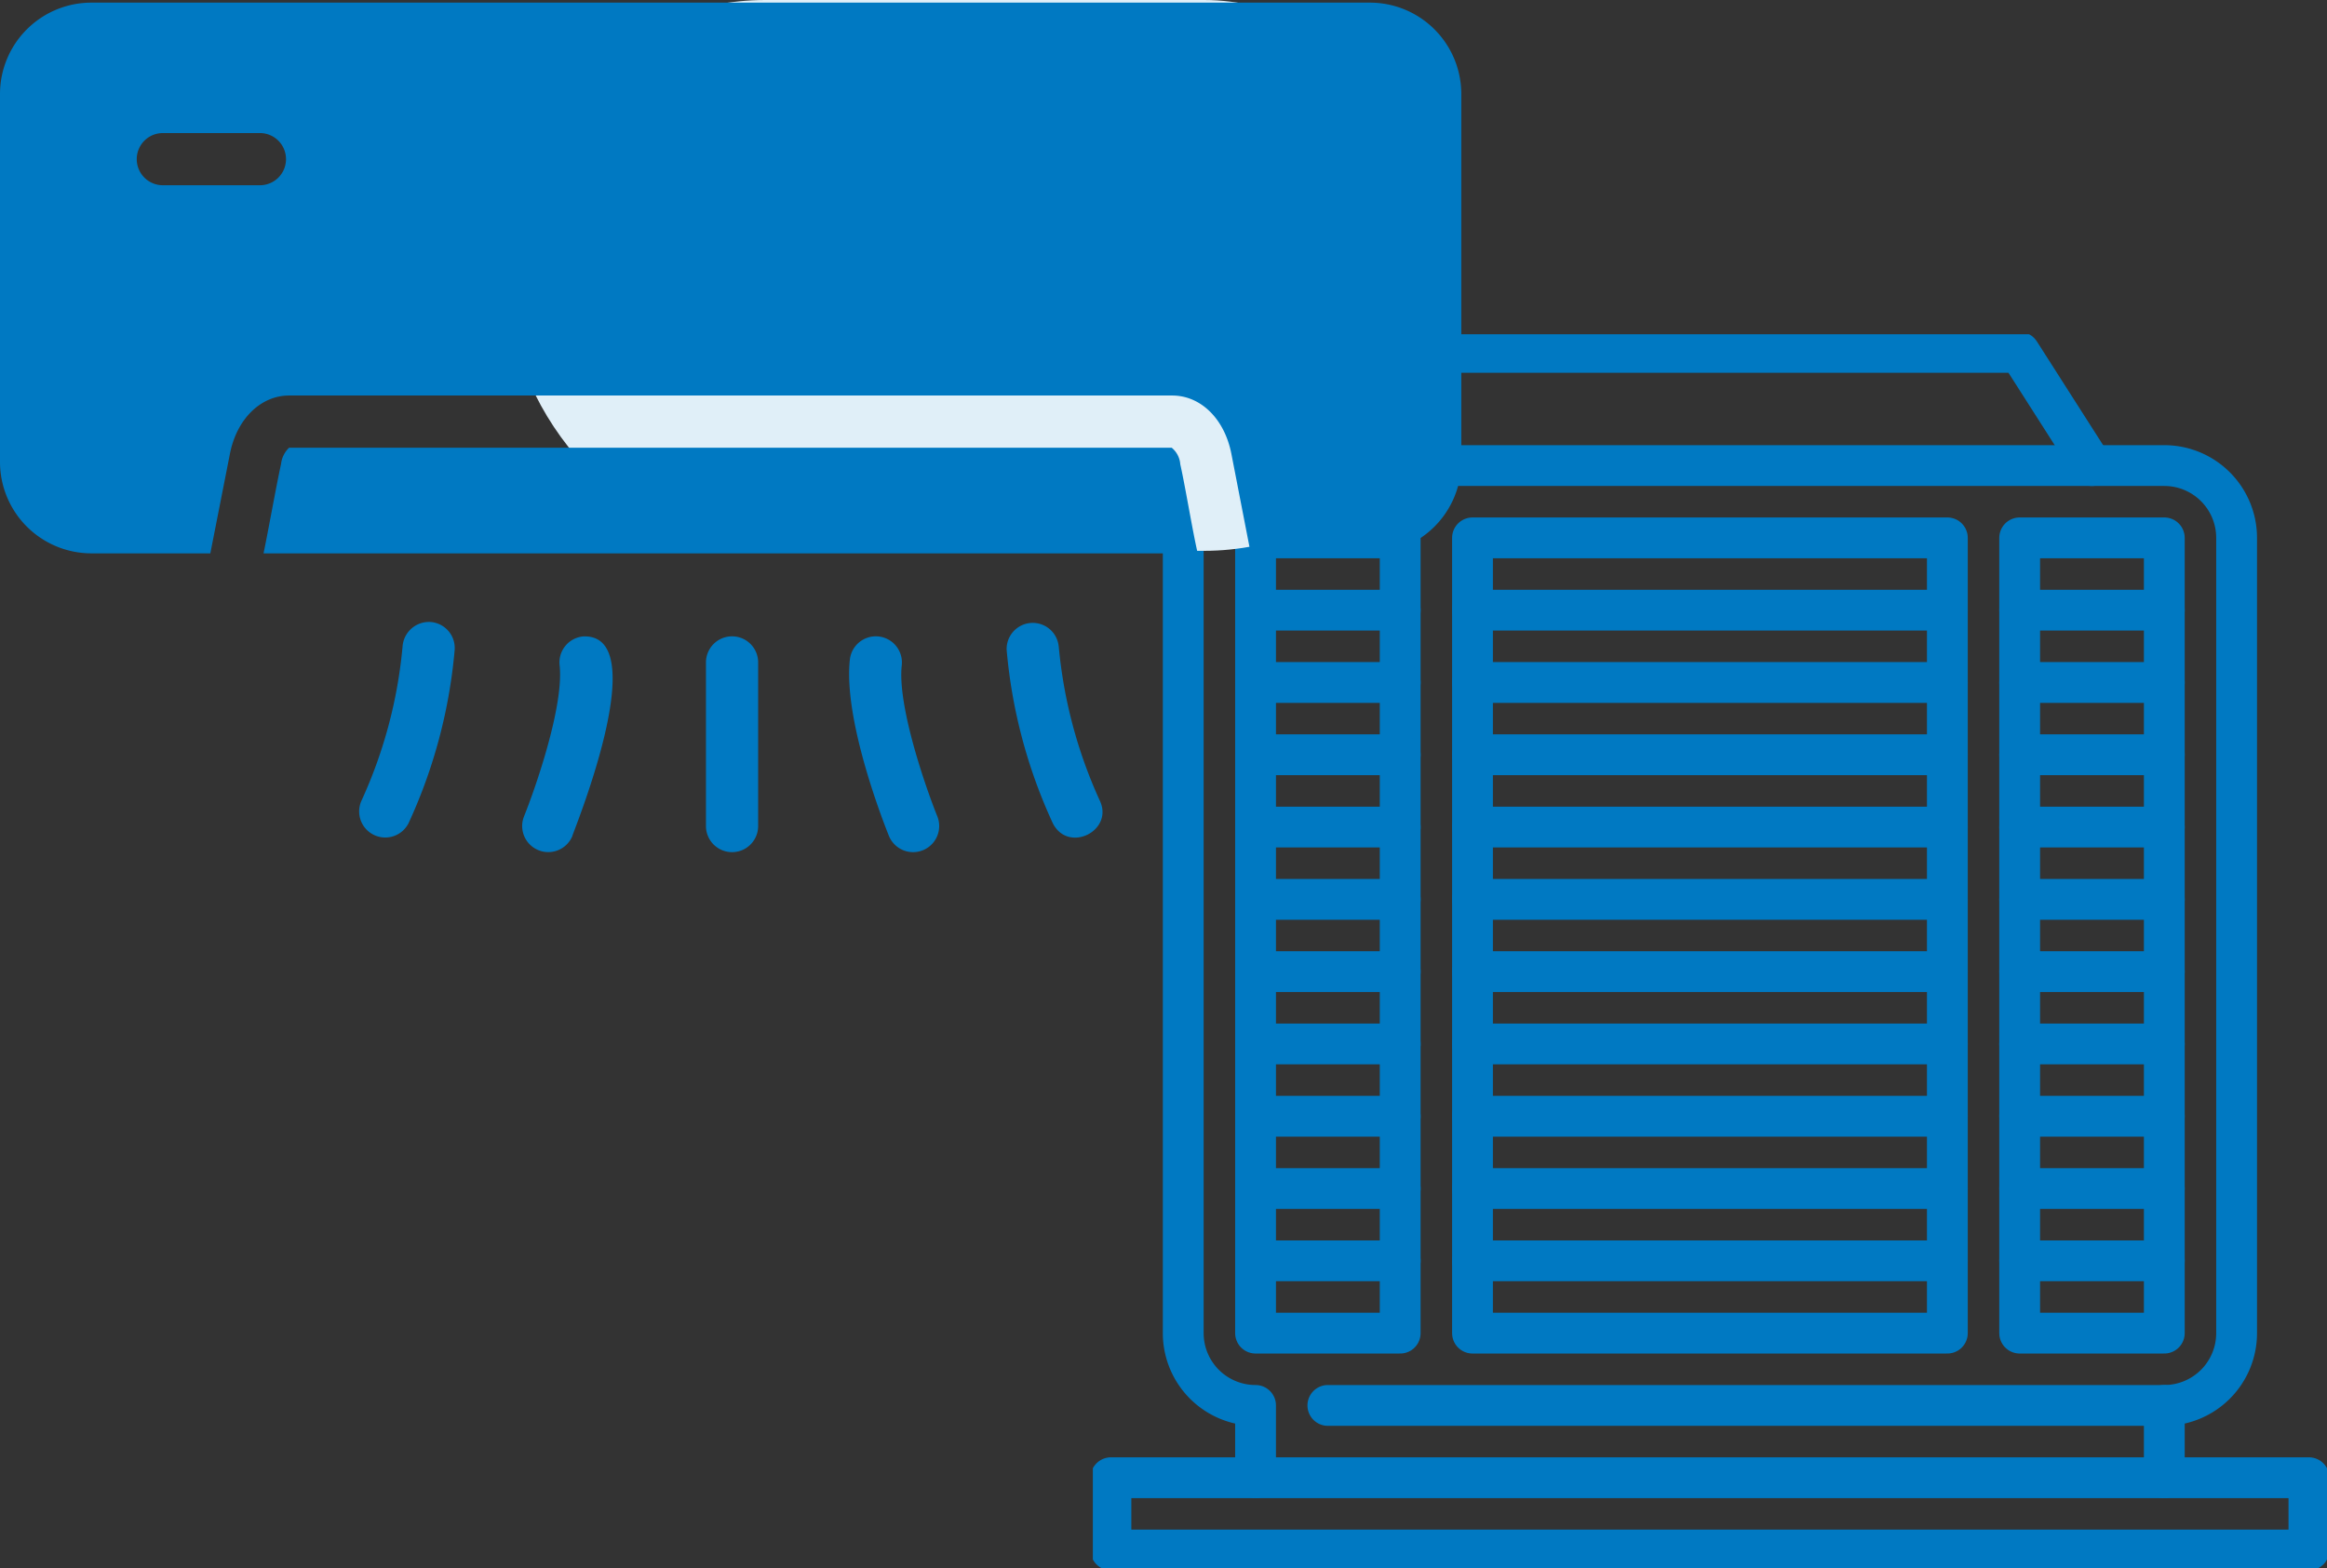 <?xml version="1.0" encoding="UTF-8"?>
<svg xmlns="http://www.w3.org/2000/svg" xmlns:xlink="http://www.w3.org/1999/xlink" width="228.065" height="153.725" viewBox="0 0 228.065 153.725">
  <rect x="0" y="0" width="228.065" height="153.725" fill="#333333" stroke="none"/>
  <defs>
    <clipPath id="clip-path">
      <path id="path1842" d="M0-682.665H120.958v120.958H0Z" transform="translate(0 682.665)" fill="#0079c2"></path>
    </clipPath>
  </defs>
  <g id="Groupe_40" data-name="Groupe 40" transform="translate(-614 -2455)">
    <g id="Groupe_39" data-name="Groupe 39">
      <g id="g1836" transform="translate(721.108 2487.767)">
        <g id="g1838" transform="translate(0 0)">
          <g id="g1840" clip-path="url(#clip-path)">
            <g id="g1846" transform="translate(23.034 1.772)">
              <path id="path1848" d="M0-51.563l7.087-11.1H67.8l7.087,11.1" transform="translate(0 62.667)" fill="none" stroke="#0079c2" stroke-linecap="round" stroke-linejoin="round" stroke-miterlimit="10" stroke-width="4"></path>
            </g>
            <path id="path1850" d="M127.414-42.913H10V-50H127.414Z" transform="translate(-8.228 162.098)" fill="none" stroke="#0079c2" stroke-linecap="round" stroke-linejoin="round" stroke-miterlimit="10" stroke-width="4"></path>
          </g>
        </g>
        <path id="path1852" d="M90-492.038h14.175V-570H90Z" transform="translate(-74.053 589.961)" fill="none" stroke="#0079c2" stroke-linecap="round" stroke-linejoin="round" stroke-miterlimit="10" stroke-width="4"></path>
        <path id="path1854" d="M512.665-492.038H526.84V-570H512.665Z" transform="translate(-421.829 589.961)" fill="none" stroke="#0079c2" stroke-linecap="round" stroke-linejoin="round" stroke-miterlimit="10" stroke-width="4"></path>
        <path id="path1856" d="M210-492.038h46.54V-570H210Z" transform="translate(-172.791 589.961)" fill="none" stroke="#0079c2" stroke-linecap="round" stroke-linejoin="round" stroke-miterlimit="10" stroke-width="4"></path>
        <g id="g1858" transform="translate(15.947 90.836)">
          <path id="path1860" d="M0,0H14.175" fill="none" stroke="#0079c2" stroke-linecap="round" stroke-linejoin="round" stroke-miterlimit="10" stroke-width="4"></path>
        </g>
        <g id="g1862" transform="translate(90.836 90.836)">
          <path id="path1864" d="M0,0H14.175" fill="none" stroke="#0079c2" stroke-linecap="round" stroke-linejoin="round" stroke-miterlimit="10" stroke-width="4"></path>
        </g>
        <g id="g1866" transform="translate(37.209 90.836)">
          <path id="path1868" d="M0,0H46.54" fill="none" stroke="#0079c2" stroke-linecap="round" stroke-linejoin="round" stroke-miterlimit="10" stroke-width="4"></path>
        </g>
        <g id="g1870" transform="translate(15.947 83.749)">
          <path id="path1872" d="M0,0H14.175" fill="none" stroke="#0079c2" stroke-linecap="round" stroke-linejoin="round" stroke-miterlimit="10" stroke-width="4"></path>
        </g>
        <g id="g1874" transform="translate(90.836 83.749)">
          <path id="path1876" d="M0,0H14.175" fill="none" stroke="#0079c2" stroke-linecap="round" stroke-linejoin="round" stroke-miterlimit="10" stroke-width="4"></path>
        </g>
        <g id="g1878" transform="translate(37.209 83.749)">
          <path id="path1880" d="M0,0H46.54" fill="none" stroke="#0079c2" stroke-linecap="round" stroke-linejoin="round" stroke-miterlimit="10" stroke-width="4"></path>
        </g>
        <g id="g1882" transform="translate(15.947 76.662)">
          <path id="path1884" d="M0,0H14.175" fill="none" stroke="#0079c2" stroke-linecap="round" stroke-linejoin="round" stroke-miterlimit="10" stroke-width="4"></path>
        </g>
        <g id="g1886" transform="translate(90.836 76.662)">
          <path id="path1888" d="M0,0H14.175" fill="none" stroke="#0079c2" stroke-linecap="round" stroke-linejoin="round" stroke-miterlimit="10" stroke-width="4"></path>
        </g>
        <g id="g1890" transform="translate(37.209 76.662)">
          <path id="path1892" d="M0,0H46.54" fill="none" stroke="#0079c2" stroke-linecap="round" stroke-linejoin="round" stroke-miterlimit="10" stroke-width="4"></path>
        </g>
        <g id="g1894" transform="translate(15.947 69.574)">
          <path id="path1896" d="M0,0H14.175" fill="none" stroke="#0079c2" stroke-linecap="round" stroke-linejoin="round" stroke-miterlimit="10" stroke-width="4"></path>
        </g>
        <g id="g1898" transform="translate(90.836 69.574)">
          <path id="path1900" d="M0,0H14.175" fill="none" stroke="#0079c2" stroke-linecap="round" stroke-linejoin="round" stroke-miterlimit="10" stroke-width="4"></path>
        </g>
        <g id="g1902" transform="translate(37.209 69.574)">
          <path id="path1904" d="M0,0H46.54" fill="none" stroke="#0079c2" stroke-linecap="round" stroke-linejoin="round" stroke-miterlimit="10" stroke-width="4"></path>
        </g>
        <g id="g1906" transform="translate(15.947 62.487)">
          <path id="path1908" d="M0,0H14.175" fill="none" stroke="#0079c2" stroke-linecap="round" stroke-linejoin="round" stroke-miterlimit="10" stroke-width="4"></path>
        </g>
        <g id="g1910" transform="translate(90.836 62.487)">
          <path id="path1912" d="M0,0H14.175" fill="none" stroke="#0079c2" stroke-linecap="round" stroke-linejoin="round" stroke-miterlimit="10" stroke-width="4"></path>
        </g>
        <g id="g1914" transform="translate(37.209 62.487)">
          <path id="path1916" d="M0,0H46.54" fill="none" stroke="#0079c2" stroke-linecap="round" stroke-linejoin="round" stroke-miterlimit="10" stroke-width="4"></path>
        </g>
        <g id="g1918" transform="translate(15.947 55.4)">
          <path id="path1920" d="M0,0H14.175" fill="none" stroke="#0079c2" stroke-linecap="round" stroke-linejoin="round" stroke-miterlimit="10" stroke-width="4"></path>
        </g>
        <g id="g1922" transform="translate(90.836 55.4)">
          <path id="path1924" d="M0,0H14.175" fill="none" stroke="#0079c2" stroke-linecap="round" stroke-linejoin="round" stroke-miterlimit="10" stroke-width="4"></path>
        </g>
        <g id="g1926" transform="translate(37.209 55.4)">
          <path id="path1928" d="M0,0H46.54" fill="none" stroke="#0079c2" stroke-linecap="round" stroke-linejoin="round" stroke-miterlimit="10" stroke-width="4"></path>
        </g>
        <g id="g1930" transform="translate(15.947 48.312)">
          <path id="path1932" d="M0,0H14.175" fill="none" stroke="#0079c2" stroke-linecap="round" stroke-linejoin="round" stroke-miterlimit="10" stroke-width="4"></path>
        </g>
        <g id="g1934" transform="translate(90.836 48.312)">
          <path id="path1936" d="M0,0H14.175" fill="none" stroke="#0079c2" stroke-linecap="round" stroke-linejoin="round" stroke-miterlimit="10" stroke-width="4"></path>
        </g>
        <g id="g1938" transform="translate(37.209 48.312)">
          <path id="path1940" d="M0,0H46.54" fill="none" stroke="#0079c2" stroke-linecap="round" stroke-linejoin="round" stroke-miterlimit="10" stroke-width="4"></path>
        </g>
        <g id="g1942" transform="translate(15.947 41.225)">
          <path id="path1944" d="M0,0H14.175" fill="none" stroke="#0079c2" stroke-linecap="round" stroke-linejoin="round" stroke-miterlimit="10" stroke-width="4"></path>
        </g>
        <g id="g1946" transform="translate(90.836 41.225)">
          <path id="path1948" d="M0,0H14.175" fill="none" stroke="#0079c2" stroke-linecap="round" stroke-linejoin="round" stroke-miterlimit="10" stroke-width="4"></path>
        </g>
        <g id="g1950" transform="translate(37.209 41.225)">
          <path id="path1952" d="M0,0H46.54" fill="none" stroke="#0079c2" stroke-linecap="round" stroke-linejoin="round" stroke-miterlimit="10" stroke-width="4"></path>
        </g>
        <g id="g1954" transform="translate(15.947 34.137)">
          <path id="path1956" d="M0,0H14.175" fill="none" stroke="#0079c2" stroke-linecap="round" stroke-linejoin="round" stroke-miterlimit="10" stroke-width="4"></path>
        </g>
        <g id="g1958" transform="translate(90.836 34.137)">
          <path id="path1960" d="M0,0H14.175" fill="none" stroke="#0079c2" stroke-linecap="round" stroke-linejoin="round" stroke-miterlimit="10" stroke-width="4"></path>
        </g>
        <g id="g1962" transform="translate(37.209 34.137)">
          <path id="path1964" d="M0,0H46.54" fill="none" stroke="#0079c2" stroke-linecap="round" stroke-linejoin="round" stroke-miterlimit="10" stroke-width="4"></path>
        </g>
        <g id="g1966" transform="translate(15.947 27.05)">
          <path id="path1968" d="M0,0H14.175" fill="none" stroke="#0079c2" stroke-linecap="round" stroke-linejoin="round" stroke-miterlimit="10" stroke-width="4"></path>
        </g>
        <g id="g1970" transform="translate(90.836 27.05)">
          <path id="path1972" d="M0,0H14.175" fill="none" stroke="#0079c2" stroke-linecap="round" stroke-linejoin="round" stroke-miterlimit="10" stroke-width="4"></path>
        </g>
        <g id="g1974" transform="translate(37.209 27.05)">
          <path id="path1976" d="M0,0H46.54" fill="none" stroke="#0079c2" stroke-linecap="round" stroke-linejoin="round" stroke-miterlimit="10" stroke-width="4"></path>
        </g>
        <g id="g1978" transform="translate(0 0)">
          <g id="g1980" clip-path="url(#clip-path)">
            <g id="g1986" transform="translate(8.859 12.875)">
              <path id="path1988" d="M-65.825-427.863H16.152a7.088,7.088,0,0,0,7.087-7.087v-77.961A7.088,7.088,0,0,0,16.152-520H-72.912A7.088,7.088,0,0,0-80-512.911v77.961a7.088,7.088,0,0,0,7.087,7.087v7.087" transform="translate(80 519.999)" fill="none" stroke="#0079c2" stroke-linecap="round" stroke-linejoin="round" stroke-miterlimit="10" stroke-width="4"></path>
            </g>
            <g id="g1990" transform="translate(105.011 105.011)">
              <path id="path1992" d="M0,0V7.087" fill="none" stroke="#0079c2" stroke-linecap="round" stroke-linejoin="round" stroke-miterlimit="10" stroke-width="4"></path>
            </g>
          </g>
        </g>
      </g>
      <rect id="Rectangle_68" data-name="Rectangle 68" width="93" height="54" rx="25" transform="translate(664 2455)" fill="#e0eff8"></rect>
      <g id="air-conditioner_1_" data-name="air-conditioner (1)" transform="translate(614 2455.258)">
        <path id="Tracé_9" data-name="Tracé 9" d="M138.268,15.72H12.951A8.961,8.961,0,0,0,4,24.671V60.732a8.966,8.966,0,0,0,8.951,8.977H24.613l1.918-9.744c.665-3.427,3.018-5.729,5.806-5.729h86.545c2.813,0,5.141,2.3,5.806,5.729l1.893,9.744h11.688a8.966,8.966,0,0,0,8.951-8.977V24.671a8.961,8.961,0,0,0-8.951-8.951ZM29.524,33.622H19.959a2.557,2.557,0,0,1,0-5.115h9.565A2.558,2.558,0,0,1,29.524,33.622Z" transform="translate(-4 -15.72)" fill="#0079c2"></path>
        <path id="Tracé_10" data-name="Tracé 10" d="M103.945,34.391a2.3,2.3,0,0,0-.844-1.611H16.606a2.6,2.6,0,0,0-.793,1.611c-.461,2.085-1.269,6.629-1.714,8.747h91.558c-.5-2.131-1.238-6.651-1.714-8.747Z" transform="translate(11.731 10.851)" fill="#0079c2"></path>
        <path id="Tracé_11" data-name="Tracé 11" d="M24.762,39.462a2.594,2.594,0,0,0-2.73,2.375,46.265,46.265,0,0,1-4,15.08A2.558,2.558,0,0,0,22.61,59.2a51.031,51.031,0,0,0,4.526-17.008,2.559,2.559,0,0,0-2.373-2.73Z" transform="translate(17.425 21.255)" fill="#0079c2"></path>
        <path id="Tracé_12" data-name="Tracé 12" d="M29.947,40.02a2.56,2.56,0,0,0-2.26,2.825c.44,3.961-2.365,12.028-3.483,14.8a2.557,2.557,0,0,0,4.743,1.913c-.321.57,8.286-19.929,1-19.541Z" transform="translate(27.159 22.118)" fill="#0079c2"></path>
        <path id="Tracé_13" data-name="Tracé 13" d="M47.681,41.817a2.558,2.558,0,0,0-5.1.357,51.031,51.031,0,0,0,4.528,17.008c1.519,2.99,6.055.709,4.575-2.283a46.589,46.589,0,0,1-4-15.083Z" transform="translate(56.079 21.273)" fill="#0079c2"></path>
        <path id="Tracé_14" data-name="Tracé 14" d="M41.7,42.826a2.558,2.558,0,0,0-5.085-.564c-.662,5.952,3.364,16.139,3.824,17.28a2.558,2.558,0,0,0,4.745-1.913c-1.119-2.772-3.926-10.832-3.484-14.8Z" transform="translate(46.679 22.137)" fill="#0079c2"></path>
        <path id="Tracé_15" data-name="Tracé 15" d="M33.611,40.011a2.557,2.557,0,0,0-2.557,2.557V58.61a2.557,2.557,0,1,0,5.115,0V42.568A2.557,2.557,0,0,0,33.611,40.011Z" transform="translate(38.136 22.113)" fill="#0079c2"></path>
      </g>
    </g>
  </g>
</svg>

